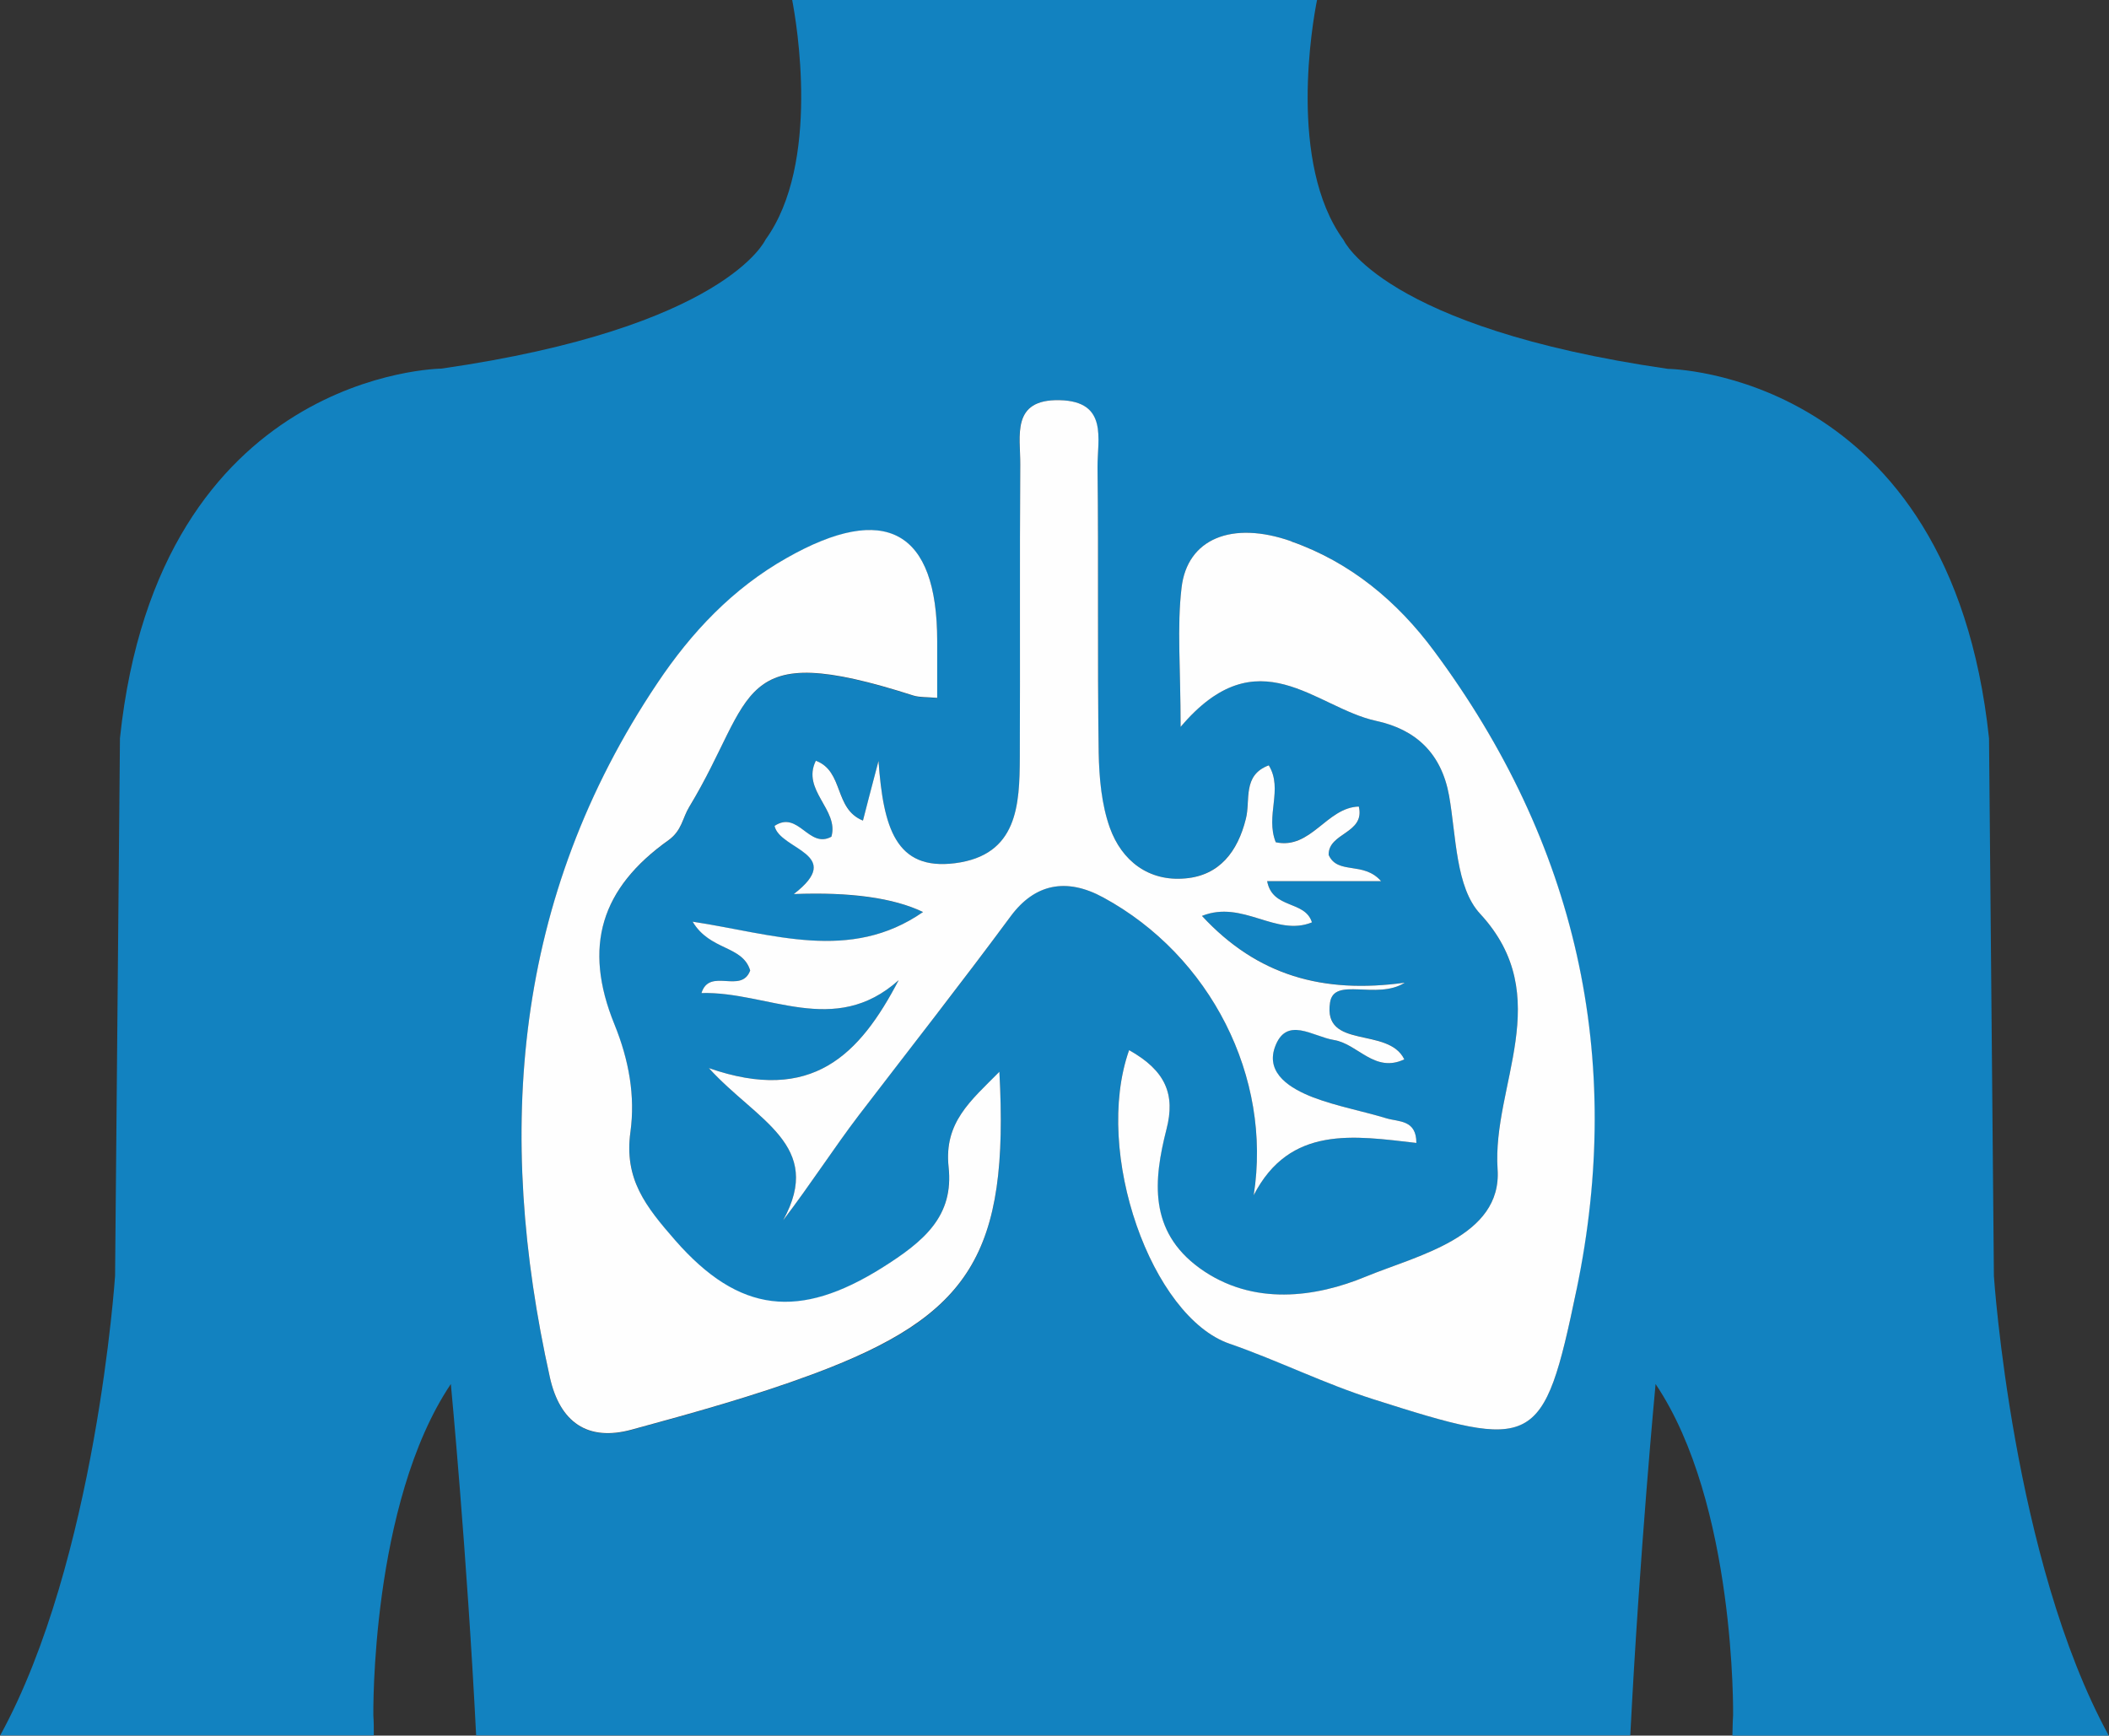 <svg width="113" height="93" viewBox="0 0 113 93" fill="none" xmlns="http://www.w3.org/2000/svg">
<rect x="0" y="0" width="113" height="93" fill="#333333" stroke="none"/>
<g clip-path="url(#clip0_6_1303)">
<path d="M92.822 93H112.987C107.84 83.599 106.833 68.374 106.833 68.374L106.572 39.566C104.496 19.9 89.365 19.765 89.365 19.765C74.098 17.556 71.985 12.856 71.985 12.856C68.988 8.747 70.331 1.16 70.567 0H42.445C42.669 1.16 43.986 8.747 41.015 12.843C41.015 12.843 38.901 17.556 23.647 19.752C23.647 19.752 8.504 19.888 6.427 39.554L6.166 68.362C6.166 68.362 5.159 83.599 0.012 92.988H20.029C20.029 92.63 20.029 92.272 20.004 91.914C20.004 91.914 19.842 80.588 24.156 74.161C24.156 74.161 25.014 83.167 25.512 92.988H87.351C87.849 83.179 88.706 74.161 88.706 74.161C93.021 80.576 92.859 91.914 92.859 91.914C92.834 92.272 92.834 92.63 92.822 92.988V93ZM43.526 73.655C40.368 74.827 37.111 75.728 33.854 76.616C31.467 77.27 30 76.209 29.465 73.828C26.543 60.688 27.501 48.129 35.221 36.618C37.036 33.903 39.249 31.547 42.159 29.906C47.443 26.908 50.215 28.438 50.215 34.36C50.215 35.347 50.215 36.322 50.215 37.407C49.643 37.358 49.27 37.383 48.947 37.284C39.262 34.175 40.518 37.296 36.925 43.255C36.564 43.847 36.539 44.514 35.818 45.032C32.213 47.598 31.206 50.707 32.921 54.902C33.705 56.827 34.04 58.751 33.779 60.663C33.444 63.193 34.587 64.648 36.179 66.474C39.61 70.422 42.83 70.719 47.244 67.955C49.544 66.511 51.098 65.167 50.824 62.539C50.563 60.158 51.993 58.998 53.547 57.443C54.069 67.178 52.03 70.509 43.526 73.655ZM54.156 49.091C51.508 52.693 48.723 56.21 46.013 59.763C44.67 61.515 43.477 63.402 41.96 65.389C44.185 61.354 40.53 60.047 37.981 57.234C43.514 59.158 46.063 56.518 48.151 52.521C44.695 55.617 41.139 53.113 37.584 53.212C38.019 51.818 39.722 53.286 40.194 52.002C39.784 50.645 38.056 50.954 37.111 49.387C41.413 50.053 45.54 51.583 49.457 48.869C47.874 48.12 45.565 47.8 42.532 47.907C45.342 45.735 41.773 45.525 41.5 44.255C42.768 43.403 43.327 45.501 44.546 44.834C44.968 43.391 42.93 42.355 43.713 40.763C45.23 41.331 44.683 43.342 46.237 43.971C46.423 43.268 46.61 42.54 47.07 40.775C47.331 44.329 47.965 46.66 51.172 46.253C54.529 45.821 54.629 43.144 54.641 40.578C54.678 35.347 54.641 30.128 54.666 24.897C54.666 23.367 54.156 21.381 56.779 21.443C59.378 21.504 58.781 23.54 58.806 25.033C58.868 30.128 58.806 35.236 58.868 40.331C58.881 41.676 59.005 43.095 59.465 44.353C60.099 46.117 61.554 47.253 63.518 47.068C65.346 46.895 66.303 45.624 66.751 43.885C66.999 42.885 66.552 41.54 67.981 41.01C68.764 42.293 67.782 43.699 68.354 45.13C70.244 45.525 71.077 43.268 72.805 43.218C73.166 44.674 71.164 44.625 71.189 45.809C71.674 46.895 73.054 46.13 73.999 47.216H67.894C68.18 48.733 69.921 48.227 70.294 49.424C68.354 50.214 66.576 48.203 64.401 49.078C67.372 52.274 70.903 53.261 75.267 52.656C73.775 53.606 71.475 52.311 71.263 53.717C70.878 56.271 74.384 54.976 75.242 56.765C73.663 57.517 72.755 55.95 71.475 55.728C70.331 55.531 68.914 54.408 68.305 56.123C67.795 57.542 69.162 58.344 70.356 58.8C71.624 59.282 72.979 59.528 74.285 59.923C74.931 60.121 75.876 59.985 75.888 61.243C72.569 60.861 69.113 60.281 67.173 64.044C68.168 57.715 64.861 51.213 59.117 48.092C57.128 47.006 55.424 47.364 54.156 49.091ZM84.467 69.127C82.689 77.665 82.254 77.739 73.576 74.975C70.965 74.148 68.479 72.89 65.88 72.002C61.715 70.57 58.557 61.774 60.497 56.271C62.461 57.369 62.983 58.652 62.498 60.515C61.79 63.242 61.529 65.944 64.264 67.943C67.136 70.04 70.542 69.497 73.166 68.411C75.913 67.276 80.489 66.289 80.24 62.65C79.941 58.147 83.41 53.421 79.307 48.968C77.99 47.536 78.027 44.81 77.641 42.638C77.231 40.356 75.851 39.085 73.738 38.629C70.468 37.925 67.409 34.039 63.257 38.95C63.257 35.766 63.058 33.607 63.307 31.498C63.605 28.87 66.004 27.883 69.187 29.005C72.358 30.128 74.869 32.238 76.821 34.866C84.454 45.143 87.053 56.666 84.454 69.115L84.467 69.127Z" fill="#1282C0"/>
<path d="M50.825 62.526C51.111 65.154 49.544 66.499 47.244 67.943C42.843 70.694 39.623 70.398 36.179 66.462C34.587 64.636 33.431 63.18 33.779 60.651C34.041 58.739 33.705 56.814 32.922 54.889C31.218 50.707 32.213 47.586 35.818 45.02C36.539 44.501 36.564 43.835 36.925 43.243C40.53 37.284 39.262 34.163 48.947 37.272C49.27 37.37 49.643 37.346 50.215 37.395C50.215 36.309 50.215 35.335 50.215 34.348C50.215 28.426 47.443 26.896 42.159 29.894C39.25 31.535 37.037 33.891 35.222 36.605C27.501 48.116 26.544 60.676 29.465 73.815C30 76.196 31.467 77.257 33.854 76.603C37.111 75.715 40.369 74.815 43.527 73.642C52.031 70.484 54.069 67.165 53.547 57.431C51.993 58.998 50.576 60.145 50.825 62.526Z" fill="#FEFEFE"/>
<path d="M69.188 29.005C66.005 27.883 63.605 28.87 63.307 31.498C63.058 33.607 63.257 35.766 63.257 38.95C67.41 34.039 70.468 37.925 73.738 38.629C75.851 39.085 77.231 40.356 77.642 42.638C78.027 44.81 77.99 47.549 79.308 48.968C83.41 53.409 79.942 58.147 80.24 62.65C80.489 66.289 75.913 67.276 73.166 68.411C70.543 69.497 67.136 70.028 64.264 67.943C61.541 65.956 61.803 63.242 62.499 60.515C62.984 58.652 62.461 57.369 60.497 56.271C58.558 61.774 61.715 70.57 65.88 72.002C68.479 72.902 70.965 74.148 73.576 74.975C82.254 77.739 82.689 77.665 84.467 69.127C87.066 56.666 84.467 45.155 76.834 34.878C74.882 32.238 72.358 30.128 69.2 29.018L69.188 29.005Z" fill="#FEFEFE"/>
<path d="M67.173 64.044C69.113 60.281 72.557 60.861 75.889 61.243C75.889 59.985 74.931 60.121 74.285 59.923C72.979 59.528 71.624 59.282 70.356 58.8C69.175 58.344 67.808 57.542 68.305 56.123C68.914 54.408 70.331 55.543 71.475 55.728C72.756 55.938 73.651 57.517 75.242 56.765C74.384 54.988 70.866 56.271 71.264 53.717C71.475 52.311 73.775 53.606 75.267 52.656C70.891 53.261 67.372 52.286 64.401 49.078C66.589 48.203 68.355 50.214 70.294 49.424C69.921 48.227 68.18 48.733 67.894 47.216H73.999C73.054 46.13 71.674 46.895 71.189 45.809C71.164 44.612 73.153 44.674 72.805 43.218C71.077 43.268 70.244 45.538 68.355 45.131C67.783 43.699 68.765 42.293 67.981 41.01C66.552 41.54 67.012 42.885 66.751 43.885C66.316 45.624 65.346 46.907 63.518 47.068C61.541 47.253 60.099 46.117 59.465 44.353C59.018 43.107 58.893 41.676 58.868 40.331C58.794 35.236 58.868 30.128 58.806 25.033C58.794 23.54 59.391 21.504 56.78 21.443C54.157 21.381 54.679 23.367 54.666 24.897C54.629 30.128 54.666 35.347 54.641 40.578C54.629 43.132 54.529 45.822 51.173 46.253C47.977 46.66 47.331 44.329 47.07 40.775C46.61 42.54 46.411 43.268 46.237 43.971C44.67 43.342 45.23 41.331 43.713 40.763C42.93 42.342 44.969 43.391 44.546 44.834C43.328 45.501 42.781 43.403 41.5 44.255C41.774 45.538 45.329 45.747 42.532 47.907C45.566 47.791 47.874 48.112 49.457 48.869C45.541 51.583 41.425 50.041 37.111 49.387C38.044 50.954 39.784 50.645 40.195 52.002C39.722 53.286 38.019 51.818 37.584 53.212C41.139 53.113 44.695 55.617 48.151 52.521C46.063 56.518 43.514 59.158 37.982 57.234C40.53 60.047 44.185 61.354 41.96 65.389C43.464 63.415 44.67 61.527 46.013 59.763C48.723 56.222 51.496 52.693 54.157 49.091C55.437 47.364 57.128 47.006 59.117 48.092C64.861 51.213 68.168 57.715 67.173 64.044Z" fill="#FEFEFE"/>
</g>
<defs>
<clipPath id="clip0_6_1303">
<rect width="113" height="93" fill="white"/>
</clipPath>
</defs>
</svg>
